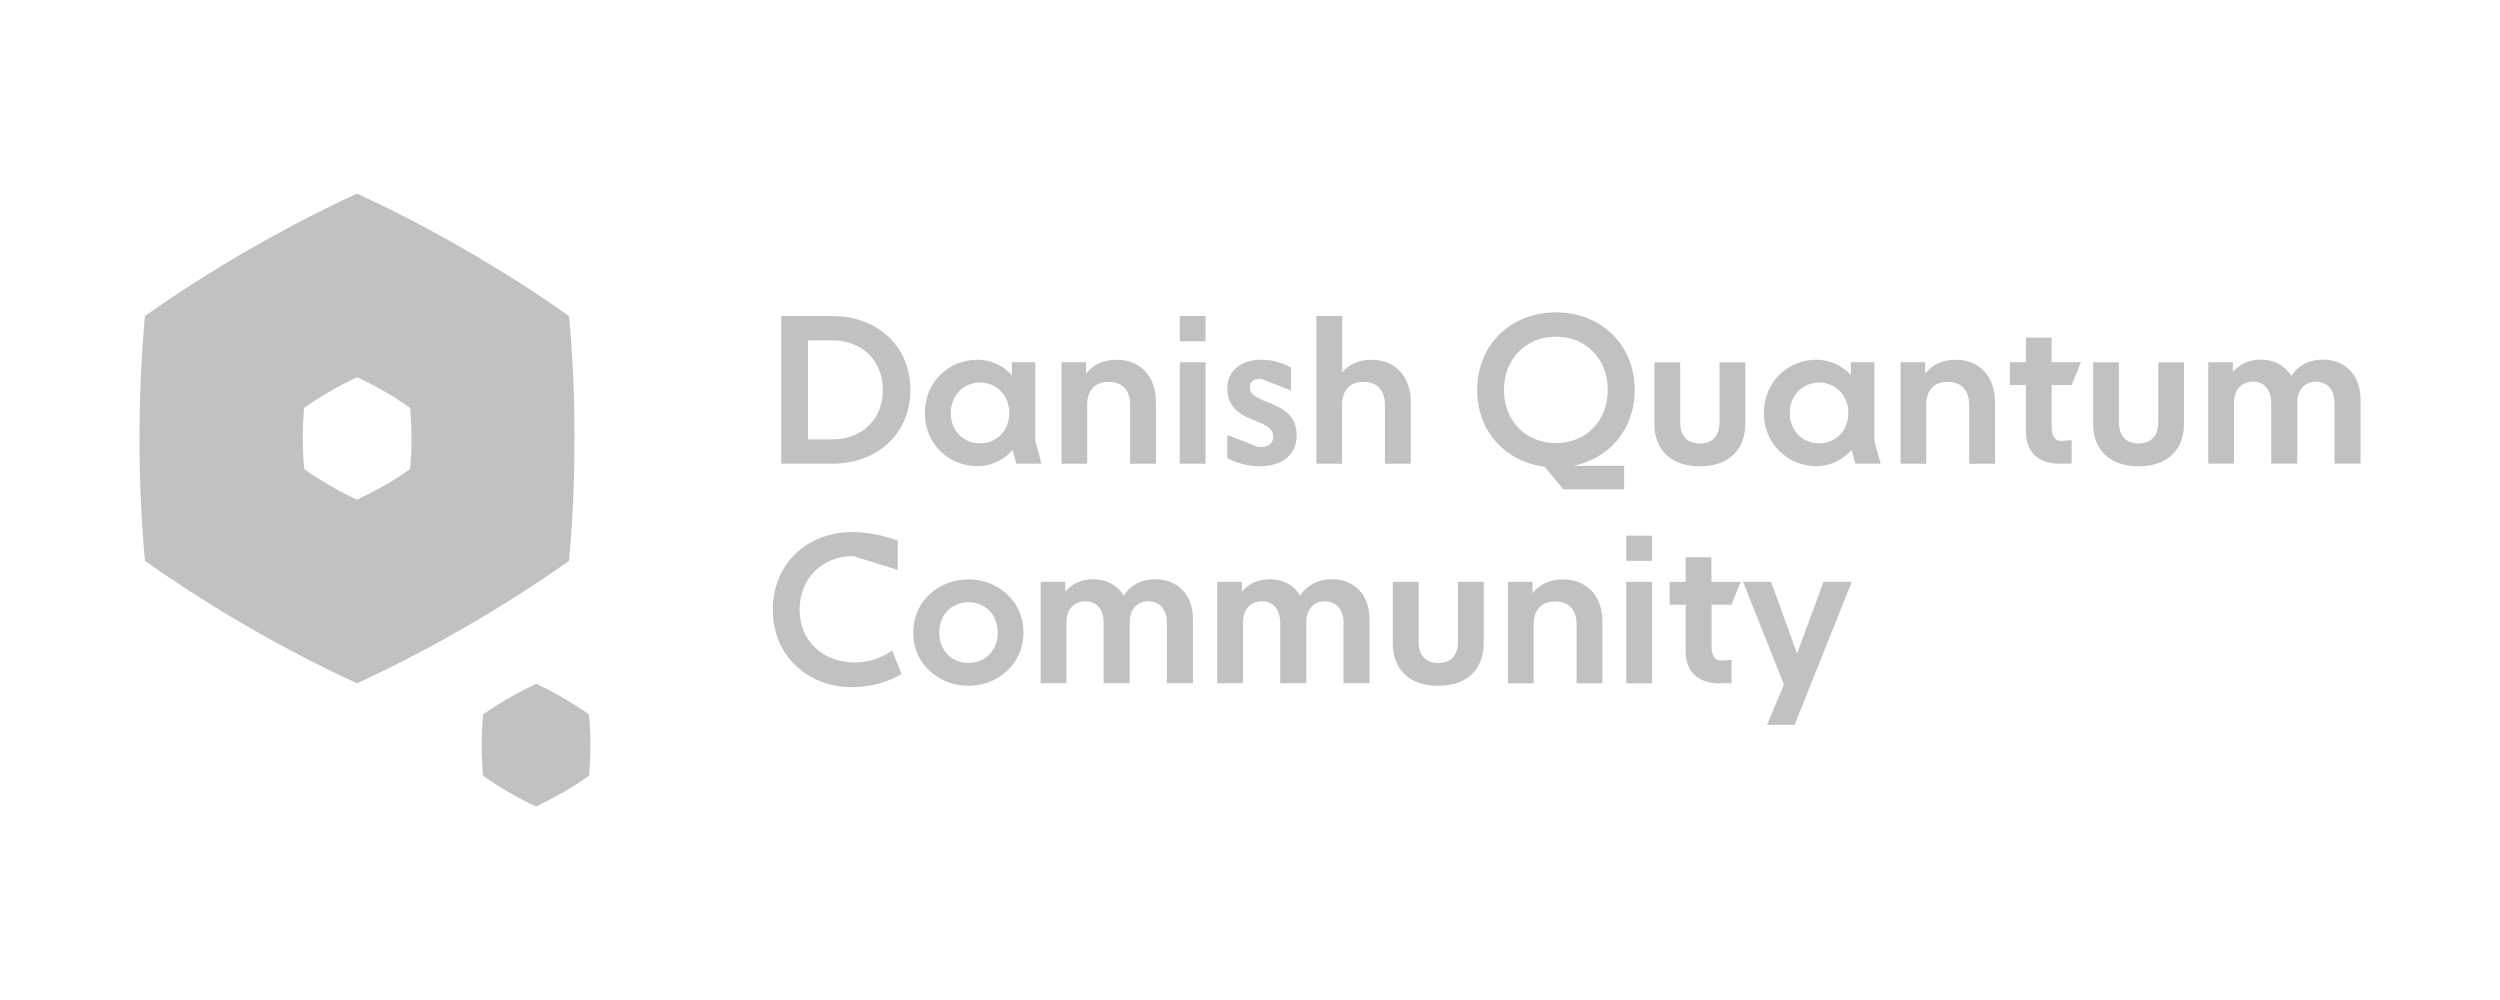 <svg xmlns="http://www.w3.org/2000/svg" id="Layer_1" data-name="Layer 1" viewBox="0 0 1000 400"><defs><style> .cls-1 { fill: #c1c1c1; stroke-width: 0px; } </style></defs><g><path class="cls-1" d="m312.49,185.48v-59.06h20.45c17.97,0,31.22,11.96,31.22,29.53s-13.25,29.53-31.22,29.53h-20.45Zm10.72-49.33v39.61h9.73c11.66,0,20.2-7.84,20.2-19.8s-8.59-19.8-20.2-19.8c0,0-9.73,0-9.73,0Z"></path><path class="cls-1" d="m406.54,185.48l-1.49-5.51c-3.67,4.17-8.74,6.5-14.05,6.5-11.17,0-21.04-8.49-21.04-21.29s9.88-21.29,21.04-21.29c5.16,0,10.12,2.23,13.75,6.15v-5.16h9.38v31.47l2.48,9.13h-10.08Zm-2.83-20.3v-.5c-.25-6.8-5.26-11.66-11.71-11.66s-11.71,5.06-11.71,12.16,5.06,12.16,11.71,12.16,11.71-5.06,11.71-12.16Z"></path><path class="cls-1" d="m424.61,185.48v-40.6h9.83v4.57c2.73-3.57,7-5.56,12.21-5.56,9.38,0,15.73,6.55,15.73,16.87v24.72h-10.32v-23.62c0-5.91-3.33-9.13-8.59-9.13s-8.59,3.23-8.59,9.13v23.62h-10.27Z"></path><path class="cls-1" d="m471.91,136.5v-10.08h10.32v10.08h-10.32Zm0,48.99v-40.6h10.32v40.6h-10.32Z"></path><path class="cls-1" d="m490.92,183.25v-9.23l12.46,4.81h.99c3.08,0,4.91-1.59,4.91-4.22,0-7.99-18.36-4.57-18.36-19.41,0-6.8,5.51-11.32,13.5-11.32,4.91,0,9.13,1.49,11.96,3.18v9.13l-11.96-4.67h-.15c-2.83,0-4.32,1.14-4.32,3.42,0,7.35,18.71,4.57,18.71,19.16,0,7.84-5.81,12.41-14.99,12.41-4.62-.05-9.13-1.34-12.76-3.28Z"></path><path class="cls-1" d="m526.55,185.48v-59.06h10.32v22.48c2.73-3.18,6.8-5.01,11.71-5.01,9.38,0,15.73,6.55,15.73,16.87v24.72h-10.32v-23.62c0-5.91-3.33-9.13-8.59-9.13s-8.59,3.23-8.59,9.13v23.62h-10.27Z"></path><path class="cls-1" d="m625.32,195.76l-7.49-9.08c-15.39-1.94-26.95-13.8-26.95-30.72,0-18.46,13.9-31.02,31.52-31.02s31.47,12.56,31.47,31.02c0,16.03-10.47,27.65-24.62,30.37h20.4v9.38h-24.32v.05Zm17.77-39.81c0-12.56-8.88-21.29-20.7-21.29s-20.8,8.74-20.8,21.29,8.88,21.29,20.8,21.29,20.7-8.74,20.7-21.29Z"></path><path class="cls-1" d="m661.75,169.45v-24.52h10.32v23.97c0,5.01,2.43,8.49,7.84,8.49s7.89-3.47,7.89-8.49v-23.97h10.32v24.52c0,10.12-6.3,17.07-18.21,17.07-11.96-.05-18.17-6.95-18.17-17.07Z"></path><path class="cls-1" d="m742.16,185.48l-1.49-5.51c-3.67,4.17-8.74,6.5-14.05,6.5-11.17,0-21.04-8.49-21.04-21.29s9.88-21.29,21.04-21.29c5.16,0,10.12,2.23,13.75,6.15v-5.16h9.38v31.47l2.48,9.13h-10.08Zm-2.83-20.3v-.5c-.25-6.8-5.26-11.66-11.71-11.66s-11.71,5.06-11.71,12.16,5.06,12.16,11.71,12.16,11.71-5.06,11.71-12.16Z"></path><path class="cls-1" d="m760.22,185.48v-40.6h9.83v4.57c2.73-3.57,7-5.56,12.21-5.56,9.38,0,15.73,6.55,15.73,16.87v24.72h-10.32v-23.62c0-5.91-3.33-9.13-8.59-9.13s-8.59,3.23-8.59,9.13v23.62h-10.27Z"></path><path class="cls-1" d="m824.1,185.48c-9.13,0-13.75-4.81-13.75-13.15v-18.31h-6.4v-9.13h6.4v-9.83h10.32v9.83h11.71l-3.72,9.13h-7.99v16.87c0,3.42,1.14,5.51,4.07,5.51l3.92-.35v9.38h-4.57v.05Z"></path><path class="cls-1" d="m837.25,169.45v-24.52h10.32v23.97c0,5.01,2.43,8.49,7.84,8.49s7.89-3.47,7.89-8.49v-23.97h10.32v24.52c0,10.12-6.3,17.07-18.21,17.07-11.96-.05-18.17-6.95-18.17-17.07Z"></path><path class="cls-1" d="m883.31,185.48v-40.6h9.83v3.97c2.58-3.18,6.5-5.01,11.22-5.01,5.41,0,9.63,2.43,12.16,6.55,2.68-4.17,7.05-6.55,12.56-6.55,9.13,0,15.14,6.25,15.14,16.03v25.56h-10.42v-24.27c0-5.31-2.98-8.49-7.49-8.49s-7.4,3.33-7.4,8.49v24.27h-10.42v-24.27c0-5.31-2.83-8.49-7.25-8.49-4.67,0-7.64,3.23-7.64,8.49v24.27h-10.27v.05Z"></path><path class="cls-1" d="m360.58,269.61c-4.76,2.98-11.96,5.26-19.7,5.26-17.87,0-31.76-12.56-31.76-31.02s13.9-31.02,31.76-31.02c7.15,0,13.65,1.74,18.22,3.42v11.71l-17.87-5.51c-12.31,0-21.39,8.88-21.39,21.39s9.33,21.14,22.04,21.14c6.01,0,10.97-1.94,14.99-4.81l3.72,9.43Z"></path><path class="cls-1" d="m365.3,253.03c0-12.81,10.42-21.29,22.04-21.29s22.04,8.49,22.04,21.29-10.42,21.29-22.04,21.29c-11.61,0-22.04-8.49-22.04-21.29Zm33.8,0c0-7.15-5.06-12.16-11.71-12.16s-11.71,5.01-11.71,12.16,5.06,12.16,11.71,12.16,11.71-5.01,11.71-12.16Z"></path><path class="cls-1" d="m416.27,273.33v-40.6h9.83v3.97c2.58-3.18,6.5-5.01,11.22-5.01,5.41,0,9.63,2.43,12.16,6.55,2.68-4.17,7.05-6.55,12.56-6.55,9.13,0,15.14,6.25,15.14,16.03v25.56h-10.42v-24.27c0-5.31-2.98-8.49-7.49-8.49s-7.4,3.33-7.4,8.49v24.27h-10.42v-24.27c0-5.31-2.83-8.49-7.25-8.49-4.67,0-7.64,3.23-7.64,8.49v24.27h-10.27v.05Z"></path><path class="cls-1" d="m486.9,273.33v-40.6h9.83v3.97c2.58-3.18,6.5-5.01,11.22-5.01,5.41,0,9.63,2.43,12.16,6.55,2.68-4.17,7.05-6.55,12.56-6.55,9.13,0,15.14,6.25,15.14,16.03v25.56h-10.42v-24.27c0-5.31-2.98-8.49-7.49-8.49s-7.4,3.33-7.4,8.49v24.27h-10.42v-24.27c0-5.31-2.83-8.49-7.25-8.49-4.67,0-7.64,3.23-7.64,8.49v24.27h-10.27v.05Z"></path><path class="cls-1" d="m557.13,257.25v-24.52h10.32v23.97c0,5.01,2.43,8.49,7.84,8.49s7.89-3.47,7.89-8.49v-23.97h10.32v24.52c0,10.12-6.3,17.07-18.21,17.07-11.96,0-18.17-6.9-18.17-17.07Z"></path><path class="cls-1" d="m603.19,273.33v-40.6h9.83v4.57c2.73-3.57,7-5.56,12.21-5.56,9.38,0,15.73,6.55,15.73,16.87v24.72h-10.32v-23.62c0-5.91-3.33-9.13-8.59-9.13s-8.59,3.23-8.59,9.13v23.62h-10.27Z"></path><path class="cls-1" d="m650.53,224.34v-10.08h10.32v10.08h-10.32Zm0,48.99v-40.6h10.32v40.6h-10.32Z"></path><path class="cls-1" d="m688.01,273.33c-9.13,0-13.75-4.81-13.75-13.15v-18.31h-6.4v-9.13h6.4v-9.83h10.32v9.83h11.71l-3.72,9.13h-7.94v16.87c0,3.42,1.14,5.51,4.07,5.51l3.92-.35v9.38h-4.62v.05Z"></path><path class="cls-1" d="m706.82,289.96l6.75-16.13-16.33-41.1h11.17l10.42,28.69,10.57-28.69h11.32l-22.88,57.23h-11.02Z"></path></g><g><path class="cls-1" d="m227.62,126.42c-12.9-9.13-26.75-17.97-41.34-26.4-14.59-8.44-29.13-15.98-43.48-22.58-14.34,6.6-28.94,14.19-43.53,22.58-14.59,8.44-28.39,17.27-41.29,26.4-1.44,15.73-2.18,32.11-2.18,48.94s.74,33.2,2.18,48.99c12.9,9.13,26.75,17.97,41.29,26.4,14.59,8.44,29.18,15.98,43.53,22.58,14.34-6.6,28.94-14.19,43.48-22.58,14.59-8.44,28.44-17.27,41.34-26.4,1.44-15.73,2.18-32.11,2.18-48.99.05-16.83-.74-33.2-2.18-48.94Zm-63.58,61.2c-3.23,2.28-6.7,4.52-10.32,6.6-3.67,2.08-7.3,3.97-10.87,5.66-3.57-1.64-7.25-3.52-10.87-5.66-3.67-2.08-7.1-4.32-10.32-6.6-.35-3.92-.55-8.04-.55-12.26s.2-8.29.55-12.21c3.23-2.28,6.7-4.52,10.32-6.6s7.3-3.97,10.87-5.66c3.57,1.64,7.2,3.52,10.87,5.66,3.67,2.08,7.1,4.32,10.32,6.6.35,3.92.55,8.04.55,12.21,0,4.27-.2,8.34-.55,12.26Z"></path><path class="cls-1" d="m236.16,298.05c0,4.22-.2,8.29-.55,12.26-3.23,2.28-6.7,4.52-10.32,6.6-3.62,2.08-7.3,3.97-10.87,5.66-3.57-1.64-7.25-3.52-10.87-5.66-3.62-2.08-7.1-4.32-10.32-6.6-.35-3.92-.55-8.04-.55-12.26s.2-8.29.55-12.26c3.23-2.28,6.7-4.52,10.32-6.6,3.62-2.08,7.3-3.97,10.87-5.66,3.57,1.64,7.25,3.52,10.87,5.66,3.62,2.08,7.1,4.32,10.32,6.6.35,3.97.55,8.04.55,12.26Z"></path></g></svg>